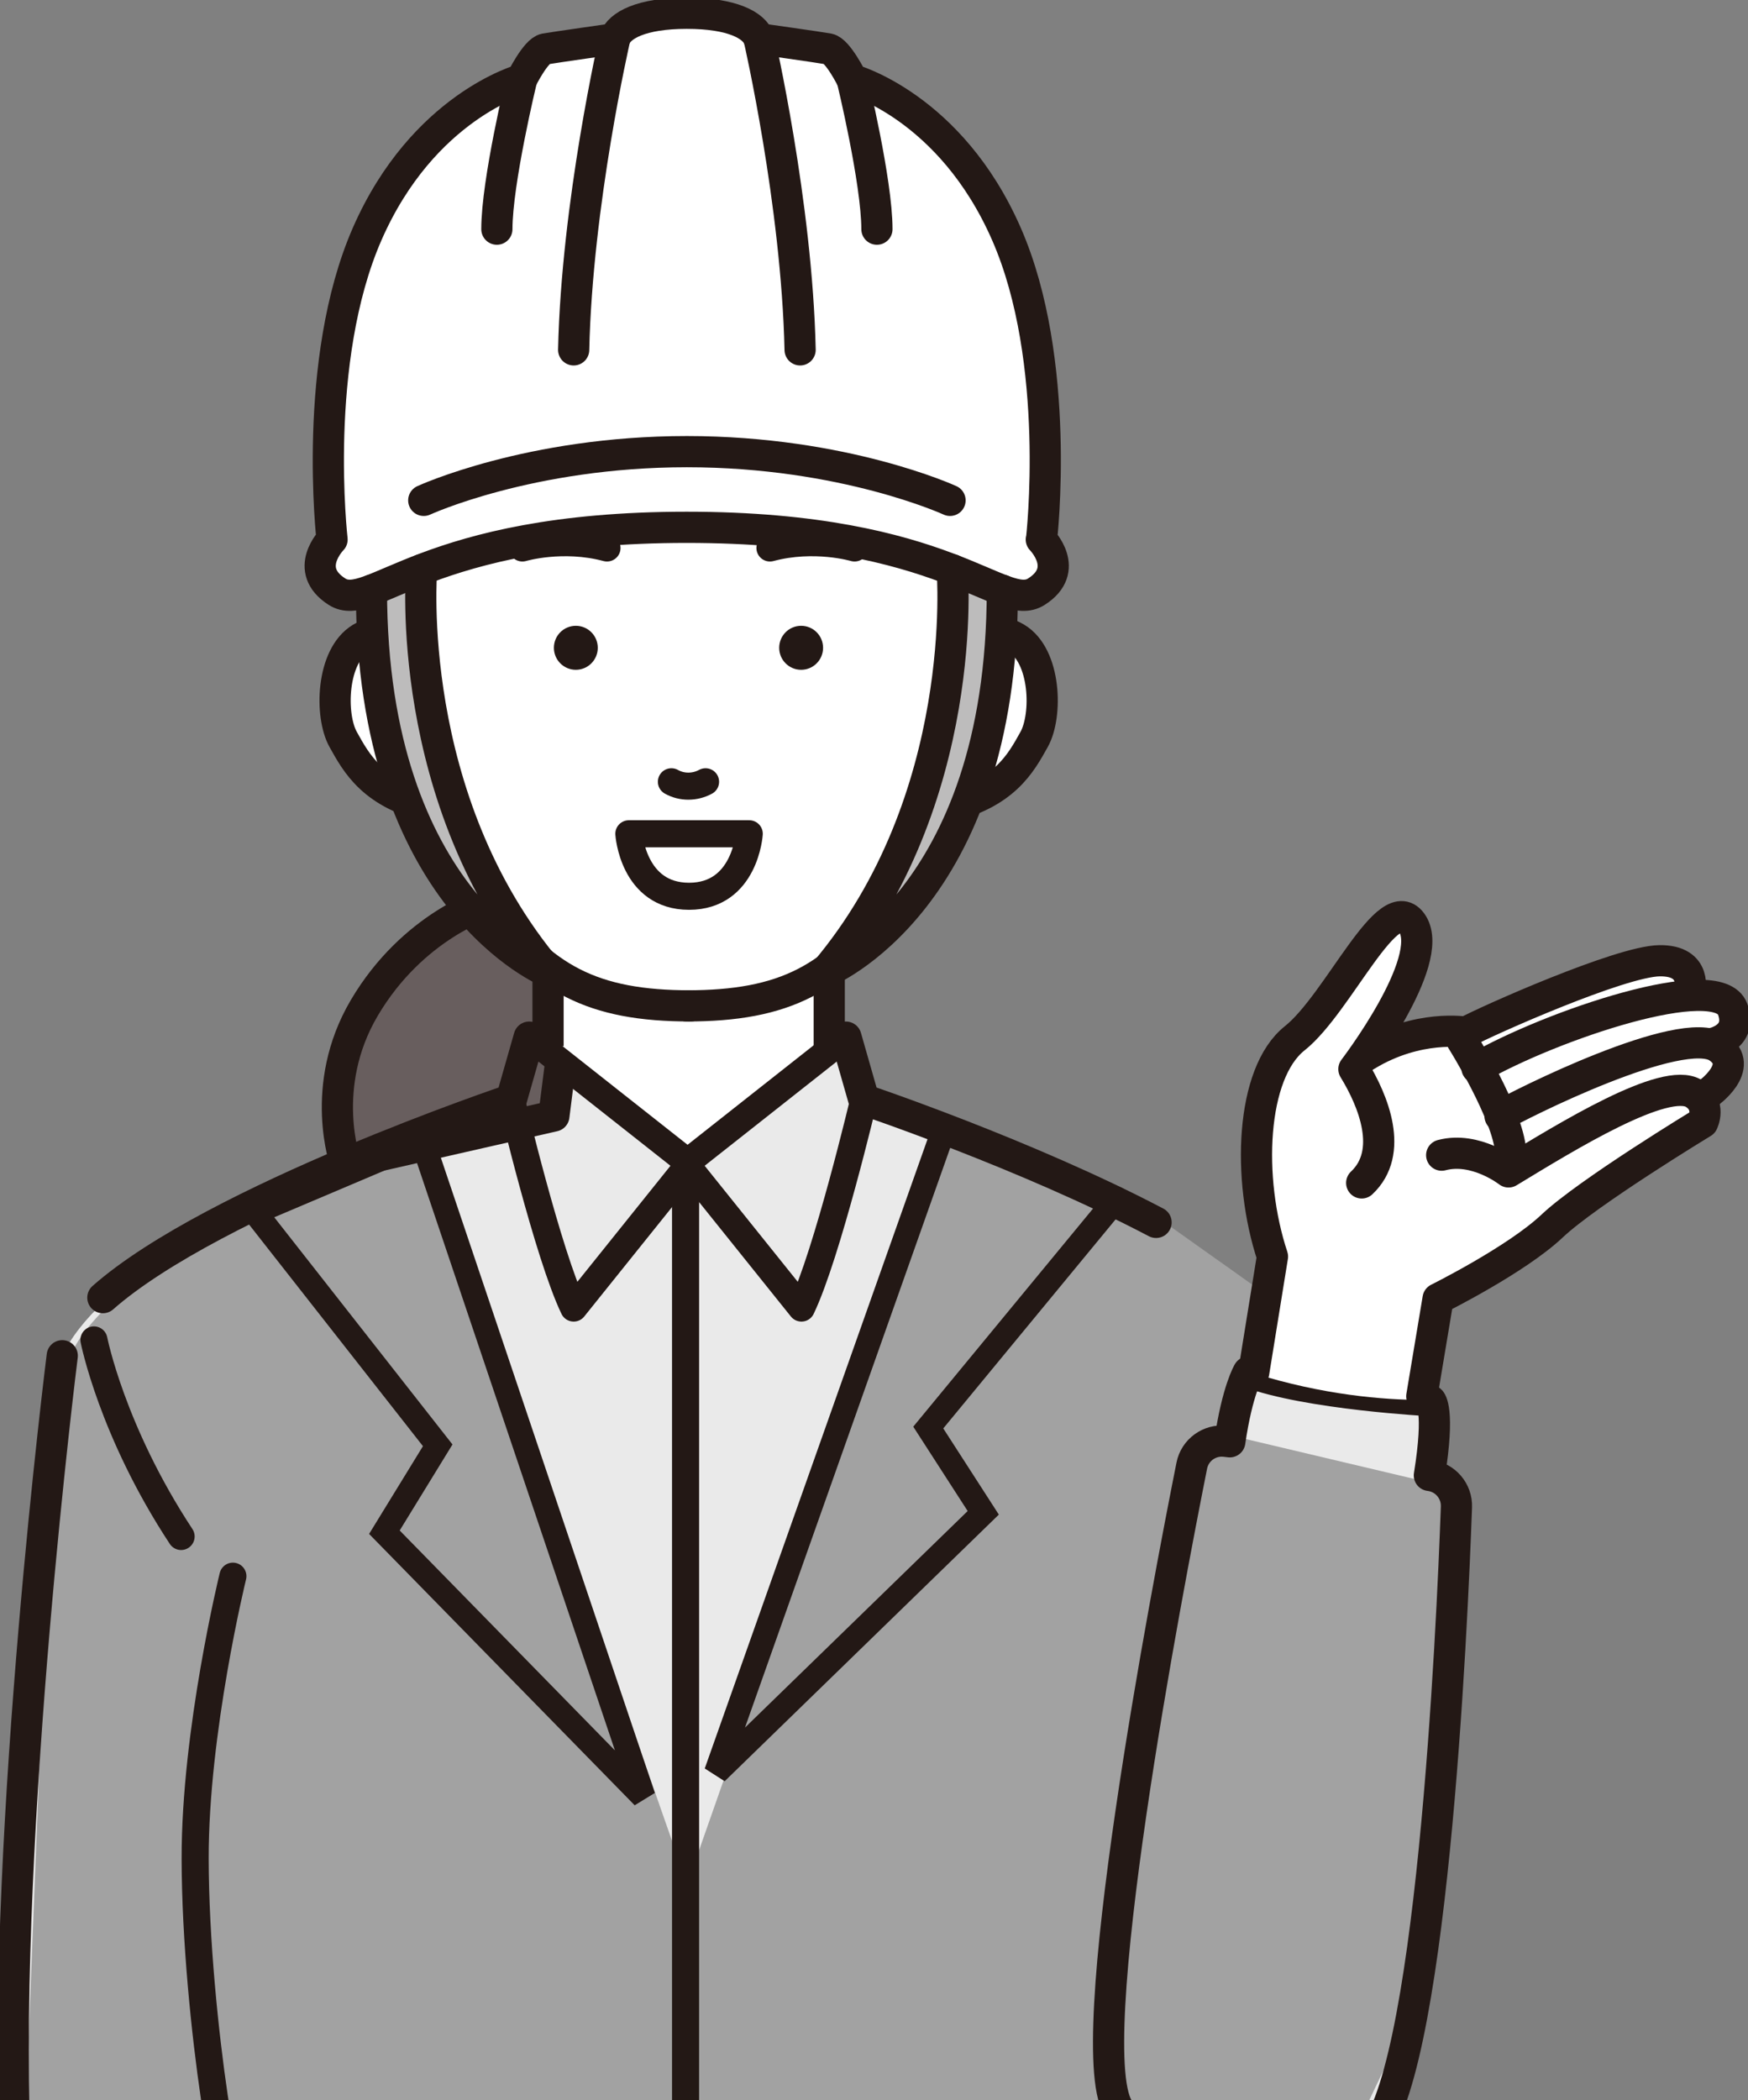 <svg width="144" height="173" viewBox="0 0 144 173" fill="none" xmlns="http://www.w3.org/2000/svg">
<rect x="0" y="0" width="144" height="173" fill="#808080" stroke="none"/>
<g clip-path="url(#clip0_360_224)">
<path d="M5.077 111.78C5.804 110.196 7.029 108.664 8.6 107.19L8.423 106.996L8.938 106.877C18.89 97.875 41.574 91.185 42.064 90.686L43.534 85.537L56.586 95.834L69.639 85.537L71.109 90.686C71.447 91.067 94.291 97.901 104.243 106.877L104.31 106.894L103.254 113.101C108.796 114.837 113.62 115.269 116.788 115.303C117.413 115.345 117.777 115.362 117.777 115.362C117.777 115.362 118.562 116.048 117.684 121.518C118.993 121.671 119.965 122.806 119.914 124.127C119.559 134.001 117.861 172.023 112.59 176.206L112.024 176.138C112.024 176.274 112.015 176.401 112.007 176.536H1.166C0.186 150.539 5.077 111.78 5.077 111.78Z" fill="#EAEAEA"/>
<path d="M56.612 155.192L35.157 94L27.03 95.953C22.479 98.448 12.662 104.09 9.802 106.694C6.941 109.298 6.009 111.034 5.901 111.576L3.625 135.663L2 177H110.898L117.074 163.98L120 122.643L102.121 118.412L104.397 106.694L94.32 99.533L78.066 94L56.612 155.192Z" fill="#A2A2A2"/>
<path d="M92.237 173.826C88.757 169.423 96.208 130.613 98.177 120.731C98.43 119.435 99.638 118.563 100.939 118.715L101.311 118.758C101.928 114.507 102.84 113.008 102.84 113.008C107.74 114.845 117.844 115.37 117.844 115.37C117.844 115.37 118.63 116.056 117.751 121.527C119.061 121.679 120.032 122.814 119.981 124.135C119.627 134.009 117.929 172.031 112.657 176.214" stroke="#231815" stroke-width="2.57" stroke-linecap="round" stroke-linejoin="round"/>
<path d="M5.128 111.67C5.128 111.67 0.237 150.429 1.217 176.426" stroke="#231815" stroke-width="2.57" stroke-linecap="round" stroke-linejoin="round"/>
<path d="M19.186 129.826C19.186 129.826 16.052 142.613 16.077 153.114C16.102 166.468 19.245 183.989 19.186 177.773" stroke="#231815" stroke-width="2.23" stroke-linecap="round" stroke-linejoin="round"/>
<path d="M56.477 97.935V176.426" stroke="#231815" stroke-width="2.23" stroke-linecap="round" stroke-linejoin="round"/>
<path d="M40.129 74.393C40.129 74.393 34.012 76.231 30.008 83.022C26.189 89.501 28.47 95.826 28.47 95.826L45.629 91.922L47.437 77.628L40.129 74.385" fill="#685E5E"/>
<path d="M40.129 74.393C40.129 74.393 34.012 76.231 30.008 83.022C26.189 89.501 28.47 95.826 28.47 95.826L45.629 91.922L47.437 77.628L40.129 74.385" stroke="#231815" stroke-width="2.57" stroke-linecap="round" stroke-linejoin="round"/>
<path d="M82.26 52.105C81.34 52.156 80.317 52.791 79.616 53.443C79.616 52.579 79.599 51.766 79.557 50.979C79.168 44.086 77.318 40.055 77.318 40.055C55.64 42.409 43.728 28.326 43.728 28.326C43.728 28.326 34.917 34.144 34.241 51.334C34.165 51.986 34.148 52.689 34.182 53.443C33.455 52.808 32.551 52.232 31.58 52.139C26.097 51.563 25.801 65.823 36.547 66.569C37.341 70.549 41.633 77.222 45.325 79.737V86.189L45.342 86.697L56.924 95.835L68.507 86.697L68.49 86.189V79.737C72.182 77.23 76.474 70.549 77.268 66.569C88.588 65.358 87.329 51.707 82.269 52.105H82.26Z" fill="white"/>
<path d="M31.579 52.139C32.365 52.215 33.244 52.621 34.181 53.443C34.148 52.689 34.165 51.986 34.241 51.334C34.916 34.144 43.728 28.326 43.728 28.326C43.728 28.326 55.64 42.417 77.318 40.054C77.318 40.054 79.616 45.051 79.633 53.426C80.579 52.571 81.466 52.164 82.26 52.096L82.345 51.554C84.204 39.445 82.649 29.605 79.092 23.347C75.89 17.707 71.438 13.515 57.532 12.533C45.004 11.652 39.335 17.707 39.335 17.707C39.335 17.707 37.535 17.876 33.869 23.635C30.202 29.401 29.037 40.156 31.486 51.554L31.579 52.13V52.139Z" fill="#595757"/>
<path d="M117.151 115.312C113.992 115.303 109.007 114.914 103.246 113.101L104.885 103.499C102.756 97.08 103.102 88.391 106.718 85.521C110.334 82.65 114.49 73.005 116.425 76.112C117.895 78.475 114.347 84.14 112.556 86.723C116.509 84.877 120.818 85.013 120.818 85.013C122.33 84.648 140.105 74.656 139.244 81.718L139.412 82.006C144.228 81.498 143.611 85.783 140.891 85.986C144.169 86.901 141.161 90.009 140.73 90.093L139.776 90.195C141.001 91.11 140.316 92.465 140.316 92.465C138.12 93.193 121.375 106.225 118.52 106.971L117.143 115.303L117.151 115.312Z" fill="white"/>
<path d="M42.123 90.576C42.123 90.576 45.139 103.329 47.26 107.741L56.806 95.843L43.593 85.419" stroke="#231815" stroke-width="2.23" stroke-linecap="round" stroke-linejoin="round"/>
<path d="M61.715 68.677H51.805C51.805 68.677 52.134 73.825 56.764 73.825C61.393 73.825 61.723 68.677 61.723 68.677H61.715Z" stroke="#231815" stroke-width="2.23" stroke-linecap="round" stroke-linejoin="round"/>
<path d="M117.126 115.015L118.469 106.971C118.469 106.971 124.915 103.77 127.864 100.984C130.812 98.198 140.266 92.465 140.266 92.465C140.266 92.465 141.009 90.991 139.556 90.077C137.191 88.595 129.046 93.633 124.273 96.529C124.273 96.529 121.561 94.404 118.765 95.149" stroke="#231815" stroke-width="2.57" stroke-linecap="round" stroke-linejoin="round"/>
<path d="M140.671 90.094C140.671 90.094 143.831 87.867 141.55 86.283C138.576 84.225 125.068 91.034 123.572 91.931" stroke="#231815" stroke-width="2.57" stroke-linecap="round" stroke-linejoin="round"/>
<path d="M141.009 85.96C141.009 85.96 143.611 85.495 142.733 83.115C141.516 79.812 127.771 84.453 121.671 87.967" stroke="#231815" stroke-width="2.57" stroke-linecap="round" stroke-linejoin="round"/>
<path d="M139.185 81.727C139.185 81.727 139.92 79.093 136.709 79.135C133.499 79.178 122.508 84.072 120.759 85.021C120.759 85.021 116.814 84.343 112.573 86.926" stroke="#231815" stroke-width="2.57" stroke-linecap="round" stroke-linejoin="round"/>
<path d="M120.413 85.656C120.413 85.656 124.223 91.711 124.451 94.87" stroke="#231815" stroke-width="2.57" stroke-linecap="round" stroke-linejoin="round"/>
<path d="M112.176 97.435C114.871 94.903 113.13 90.661 111.534 88.061C111.534 88.061 118.301 79.22 116.366 76.112C114.423 73.005 110.275 82.65 106.659 85.521C103.043 88.391 102.697 97.08 104.826 103.499L103.28 113.059" stroke="#231815" stroke-width="2.57" stroke-linecap="round" stroke-linejoin="round"/>
<path d="M58.124 64.393C57.254 64.867 56.181 64.884 55.31 64.393" stroke="#231815" stroke-width="2.23" stroke-linecap="round" stroke-linejoin="round"/>
<path d="M70.399 45.136C70.399 45.136 67.096 44.154 63.429 45.136" stroke="#231815" stroke-width="2.23" stroke-linecap="round" stroke-linejoin="round"/>
<path d="M43.035 45.136C43.035 45.136 46.338 44.154 50.005 45.136" stroke="#231815" stroke-width="2.23" stroke-linecap="round" stroke-linejoin="round"/>
<path d="M65.997 55.17C66.996 55.17 67.805 54.359 67.805 53.358C67.805 52.357 66.996 51.546 65.997 51.546C64.999 51.546 64.189 52.357 64.189 53.358C64.189 54.359 64.999 55.17 65.997 55.17Z" fill="#231815"/>
<path d="M47.437 55.17C48.435 55.17 49.245 54.359 49.245 53.358C49.245 52.357 48.435 51.546 47.437 51.546C46.438 51.546 45.629 52.357 45.629 53.358C45.629 54.359 46.438 55.17 47.437 55.17Z" fill="#231815"/>
<path d="M35.728 66.543C30.709 65.442 29.366 62.868 28.268 60.903C27.17 58.938 27.288 54.035 29.738 52.562C32.188 51.088 34.021 53.417 34.021 53.417" stroke="#231815" stroke-width="2.57" stroke-linecap="round" stroke-linejoin="round"/>
<path d="M45.148 86.164V79.711" stroke="#231815" stroke-width="2.57" stroke-miterlimit="10"/>
<path d="M69.689 85.427L71.159 90.575C71.159 90.575 84.55 95.072 95.237 100.686" stroke="#231815" stroke-width="2.57" stroke-linecap="round" stroke-linejoin="round"/>
<path d="M35.727 62.25C35.727 62.25 35.609 68.135 40.129 74.393C44.657 80.651 48.814 82.853 56.89 82.853" stroke="#231815" stroke-width="2.57" stroke-linecap="round" stroke-linejoin="round"/>
<path d="M77.732 62.25C77.732 62.25 77.85 68.135 73.331 74.393C68.802 80.651 64.646 82.853 56.569 82.853" stroke="#231815" stroke-width="2.57" stroke-linecap="round" stroke-linejoin="round"/>
<path d="M77.732 66.543C82.75 65.442 84.093 62.868 85.192 60.903C86.29 58.938 86.172 54.035 83.722 52.562C81.272 51.088 79.439 53.417 79.439 53.417" stroke="#231815" stroke-width="2.57" stroke-linecap="round" stroke-linejoin="round"/>
<path d="M79.447 53.417C79.447 44.983 77.132 39.953 77.132 39.953C55.454 42.307 43.542 28.225 43.542 28.225C43.542 28.225 33.987 34.533 34.013 53.417" stroke="#231815" stroke-width="2.23" stroke-linecap="round" stroke-linejoin="round"/>
<path d="M82.159 51.462C84.017 39.352 82.463 29.512 78.906 23.254C75.704 17.614 71.252 13.422 57.346 12.44C44.818 11.559 39.149 17.614 39.149 17.614C39.149 17.614 37.349 17.784 33.683 23.542C30.016 29.309 28.851 40.063 31.3 51.462" stroke="#231815" stroke-width="2.57" stroke-linecap="round" stroke-linejoin="round"/>
<path d="M68.312 86.164V79.711" stroke="#231815" stroke-width="2.57" stroke-miterlimit="10"/>
<path d="M43.593 85.427L42.123 90.575C42.123 90.575 17.657 98.79 8.474 106.885" stroke="#231815" stroke-width="2.57" stroke-linecap="round" stroke-linejoin="round"/>
<path d="M71.16 90.576C71.16 90.576 68.144 103.329 66.023 107.741L56.477 95.843L69.69 85.419" stroke="#231815" stroke-width="2.23" stroke-linecap="round" stroke-linejoin="round"/>
<path d="M7.739 110.366C7.739 110.366 9.209 117.886 14.92 126.557" stroke="#231815" stroke-width="2.23" stroke-linecap="round" stroke-linejoin="round"/>
<path d="M85.8 44.441C85.8 44.441 87.507 29.741 82.903 19.257C78.307 8.765 70.196 6.555 70.196 6.555C70.196 6.555 69.022 4.175 68.245 4.031C67.468 3.887 62.525 3.193 62.525 3.193C62.137 2.075 60.312 1.093 56.578 1.093C52.844 1.093 51.019 2.075 50.63 3.193C50.63 3.193 45.688 3.896 44.911 4.031C44.134 4.175 42.959 6.555 42.959 6.555C42.959 6.555 34.849 8.773 30.253 19.257C25.657 29.749 27.355 44.441 27.355 44.441C27.355 44.441 24.905 46.914 27.761 48.735C30.616 50.556 34.925 43.434 56.569 43.434C78.214 43.434 82.522 50.556 85.378 48.735C88.242 46.914 85.783 44.441 85.783 44.441H85.8Z" fill="white"/>
<path d="M30.6 48.615C30.6 74.257 45.224 80.092 45.224 80.092C33.168 65.84 34.731 46.922 34.731 46.922L30.6 48.615Z" fill="#BDBCBC"/>
<path d="M82.573 48.615C82.573 74.257 67.949 80.092 67.949 80.092C80.005 65.84 78.442 46.922 78.442 46.922L82.573 48.615Z" fill="#BDBCBC"/>
<path d="M34.731 46.922C34.731 46.922 33.159 65.84 45.224 80.092C45.224 80.092 30.6 74.249 30.6 48.615" stroke="#231815" stroke-width="2.57" stroke-linecap="round" stroke-linejoin="round"/>
<path d="M78.442 46.922C78.442 46.922 80.013 65.84 67.949 80.092C67.949 80.092 82.573 74.249 82.573 48.615" stroke="#231815" stroke-width="2.57" stroke-linecap="round" stroke-linejoin="round"/>
<path d="M85.8 44.441C85.8 44.441 87.507 29.741 82.903 19.257C78.307 8.765 70.196 6.555 70.196 6.555C70.196 6.555 69.022 4.175 68.245 4.031C67.468 3.887 62.525 3.193 62.525 3.193C62.137 2.075 60.312 1.093 56.578 1.093C52.844 1.093 51.019 2.075 50.63 3.193C50.63 3.193 45.688 3.896 44.911 4.031C44.134 4.175 42.959 6.555 42.959 6.555C42.959 6.555 34.849 8.773 30.253 19.257C25.657 29.749 27.355 44.441 27.355 44.441C27.355 44.441 24.905 46.914 27.761 48.735C30.616 50.556 34.925 43.434 56.569 43.434C78.214 43.434 82.522 50.556 85.378 48.735C88.242 46.914 85.783 44.441 85.783 44.441H85.8Z" stroke="#231815" stroke-width="2.57" stroke-linecap="round" stroke-linejoin="round"/>
<path d="M62.534 3.192C62.534 3.192 65.651 16.775 65.913 28.817" stroke="#231815" stroke-width="2.57" stroke-linecap="round" stroke-linejoin="round"/>
<path d="M70.205 6.555C70.205 6.555 72.241 14.955 72.241 18.876" stroke="#231815" stroke-width="2.57" stroke-linecap="round" stroke-linejoin="round"/>
<path d="M50.639 3.192C50.639 3.192 47.521 16.775 47.259 28.817" stroke="#231815" stroke-width="2.57" stroke-linecap="round" stroke-linejoin="round"/>
<path d="M42.968 6.555C42.968 6.555 40.932 14.955 40.932 18.876" stroke="#231815" stroke-width="2.57" stroke-linecap="round" stroke-linejoin="round"/>
<path d="M78.264 41.215C78.264 41.215 69.563 37.201 56.586 37.201C43.61 37.201 34.908 41.215 34.908 41.215" stroke="#231815" stroke-width="2.57" stroke-linecap="round" stroke-linejoin="round"/>
<path d="M34.804 94L35.752 93.681L35.407 92.658L34.413 93.079L34.804 94ZM53 148L52.285 148.699L53.948 147.681L53 148ZM31.667 126.205L30.814 125.682L30.406 126.347L30.952 126.904L31.667 126.205ZM36.059 119.048L36.911 119.571L37.275 118.978L36.846 118.431L36.059 119.048ZM21 99.855L20.61 98.935C20.323 99.056 20.109 99.305 20.032 99.606C19.954 99.907 20.021 100.228 20.213 100.473L21 99.855ZM33.856 94.319L52.052 148.319L53.948 147.681L35.752 93.681L33.856 94.319ZM53.715 147.301L32.381 125.505L30.952 126.904L52.285 148.699L53.715 147.301ZM32.519 126.728L36.911 119.571L35.206 118.525L30.814 125.682L32.519 126.728ZM36.846 118.431L21.787 99.238L20.213 100.473L35.272 119.665L36.846 118.431ZM21.39 100.776L35.194 94.921L34.413 93.079L20.61 98.935L21.39 100.776Z" fill="#231815"/>
<path d="M77.765 93L76.822 92.666L77.171 91.682L78.139 92.073L77.765 93ZM59 146L59.697 146.717L58.057 145.666L59 146ZM81 124.608L81.84 124.066L82.284 124.755L81.697 125.325L81 124.608ZM76.471 117.584L75.63 118.126L75.234 117.512L75.699 116.948L76.471 117.584ZM92 98.747L92.374 97.82C92.67 97.939 92.891 98.192 92.969 98.501C93.048 98.809 92.974 99.137 92.772 99.383L92 98.747ZM78.707 93.334L59.943 146.334L58.057 145.666L76.822 92.666L78.707 93.334ZM58.303 145.283L80.303 123.891L81.697 125.325L59.697 146.717L58.303 145.283ZM80.16 125.15L75.63 118.126L77.311 117.042L81.84 124.066L80.16 125.15ZM75.699 116.948L91.228 98.111L92.772 99.383L77.242 118.22L75.699 116.948ZM91.626 99.674L77.39 93.927L78.139 92.073L92.374 97.82L91.626 99.674Z" fill="#231815"/>
</g>
<defs>
<clipPath id="clip0_360_224">
<rect width="144" height="173" fill="white"/>
</clipPath>
</defs>
</svg>
